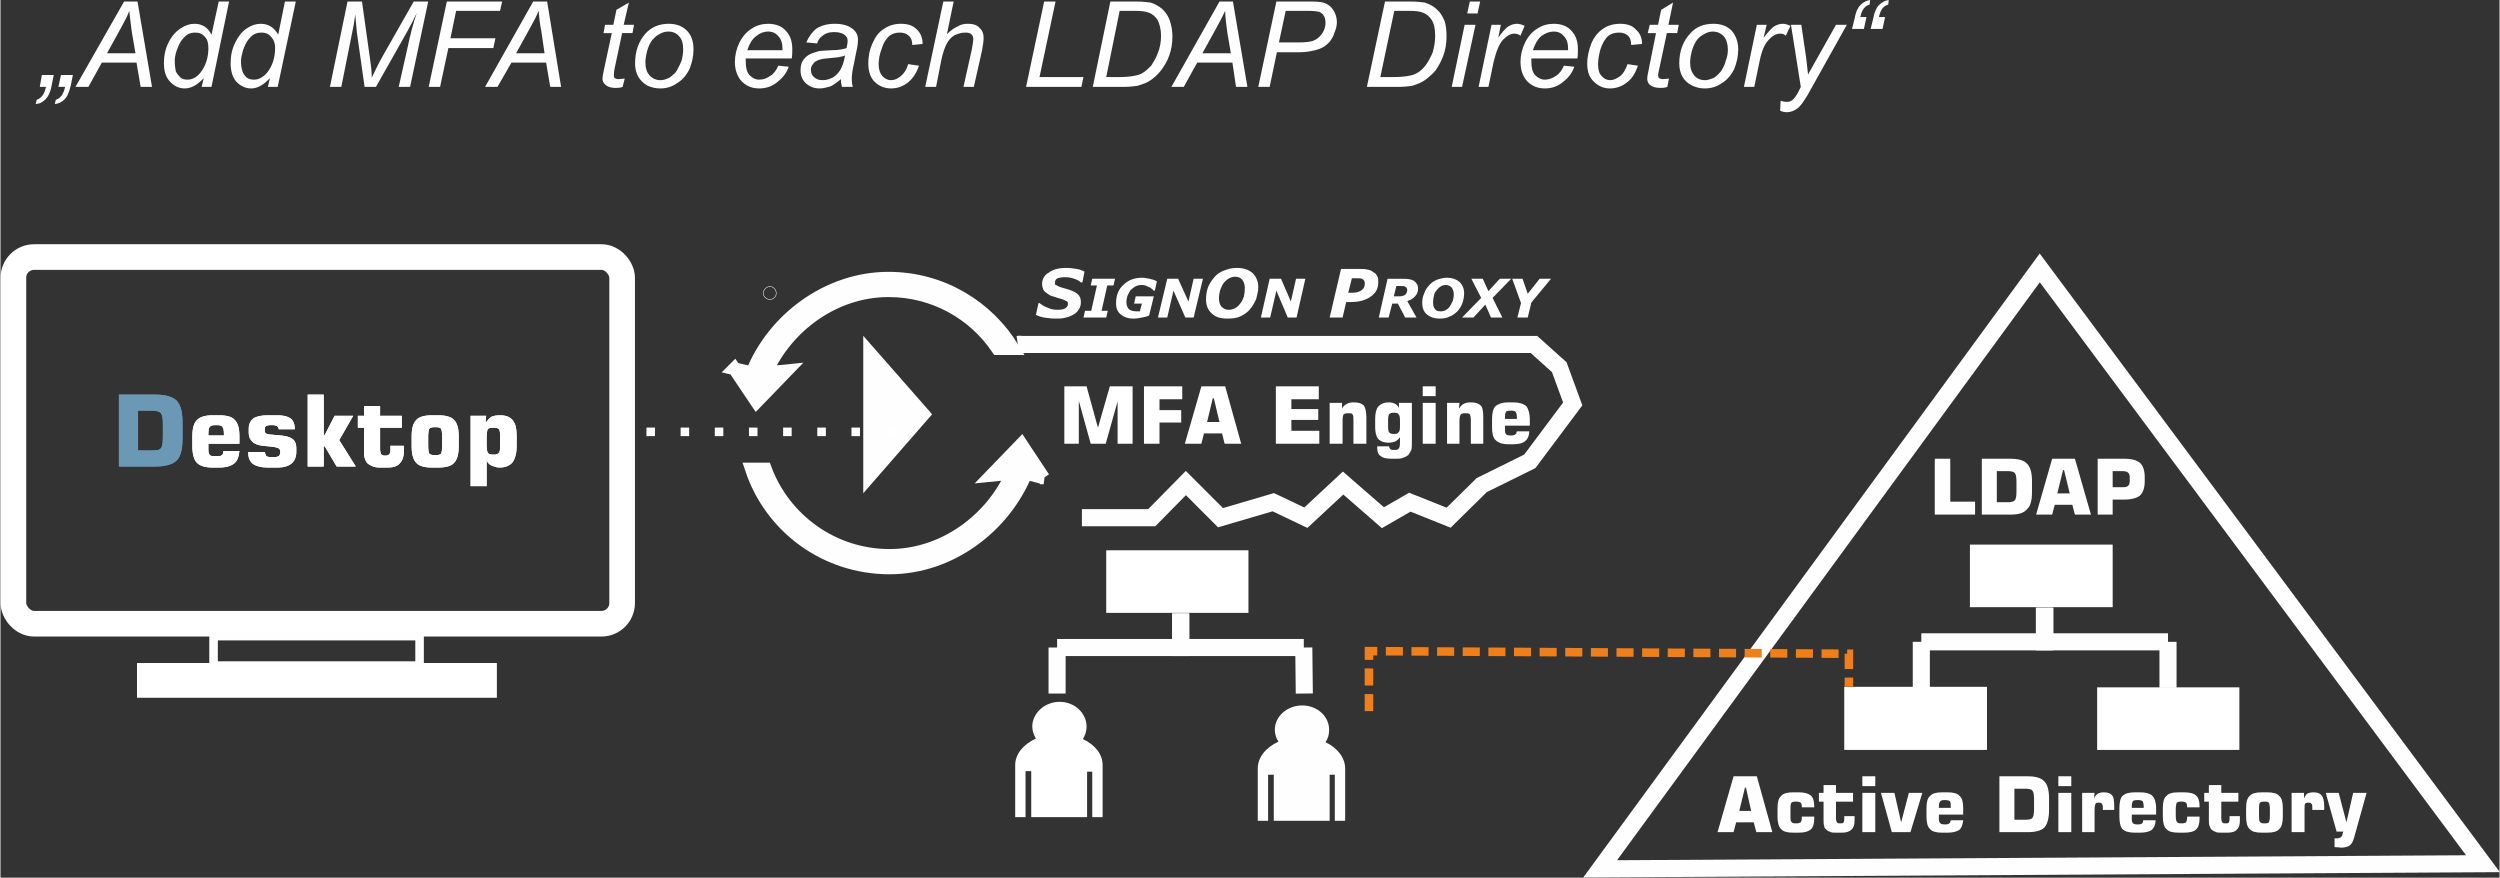 <?xml version="1.0" encoding="UTF-8"?>
<!DOCTYPE svg PUBLIC "-//W3C//DTD SVG 1.1//EN" "http://www.w3.org/Graphics/SVG/1.1/DTD/svg11.dtd">
<!-- Creator: CorelDRAW SE -->
<svg xmlns="http://www.w3.org/2000/svg" xml:space="preserve" width="103.217mm" height="36.236mm" version="1.1" style="shape-rendering:geometricPrecision; text-rendering:geometricPrecision; image-rendering:optimizeQuality; fill-rule:evenodd; clip-rule:evenodd"
viewBox="0 0 4832 1697"
 xmlns:xlink="http://www.w3.org/1999/xlink">
 <rect x="0" y="0" width="4832" height="1697" fill="#333333" stroke="none"/>
 <defs>
  <style type="text/css">
   <![CDATA[
    .str7 {stroke:white;stroke-width:66.066}
    .str6 {stroke:white;stroke-width:49.548}
    .str2 {stroke:#FEFEFE;stroke-width:33.035}
    .str1 {stroke:#FEFEFE;stroke-width:24.776}
    .str8 {stroke:#FEFEFE;stroke-width:16.518}
    .str3 {stroke:#FEFEFE;stroke-width:3.568}
    .str5 {stroke:#EF7F1A;stroke-width:16.518;stroke-dasharray:33.035 16.518}
    .str9 {stroke:white;stroke-width:16.518;stroke-dasharray:16.518 49.553}
    .str4 {stroke:#FEFEFE;stroke-width:0.979}
    .str0 {stroke:#FEFEFE;stroke-width:33.035}
    .fil2 {fill:none}
    .fil3 {fill:#FEFEFE}
    .fil1 {fill:white}
    .fil5 {fill:#FEFEFE;fill-rule:nonzero}
    .fil0 {fill:#FEFEFE;fill-rule:nonzero}
    .fil6 {fill:#6A98B5;fill-rule:nonzero}
    .fil4 {fill:white;fill-rule:nonzero}
   ]]>
  </style>
    <clipPath id="id0">
     <rect x="1454" y="533" width="131" height="131"/>
    </clipPath>
 </defs>
 <g id="Ebene_x0020_1">
  <path class="fil0" d="M76 168l4 -23 23 0 -4 20c-2,12 -6,21 -12,27 -5,5 -11,9 -19,9l2 -8c9,-3 15,-11 18,-25l-12 0zm36 0l5 -23 23 0 -4 20c-3,12 -6,21 -12,27 -5,5 -12,9 -19,9l2 -8c9,-3 15,-11 18,-25l-13 0z"/>
  <path id="1" class="fil0" d="M145 168l94 -165 26 0 28 165 -22 0 -8 -47 -67 0 -26 47 -25 0zm61 -65l55 0 -7 -41c-2,-16 -4,-30 -5,-41 -3,9 -9,20 -16,33l-27 49z"/>
  <path id="2" class="fil0" d="M393 151c-12,13 -24,20 -37,20 -11,0 -21,-5 -28,-13 -8,-8 -12,-20 -12,-36 0,-15 3,-28 9,-40 6,-12 14,-21 23,-27 9,-6 18,-9 27,-9 15,0 26,7 33,21l14 -64 20 0 -34 165 -19 0 4 -17zm-56 -33c0,8 1,15 2,20 2,4 5,8 9,12 4,3 8,4 14,4 9,0 18,-5 25,-14 10,-13 15,-29 15,-47 0,-10 -2,-17 -7,-22 -5,-6 -11,-8 -19,-8 -5,0 -9,1 -13,3 -4,2 -8,6 -12,11 -4,5 -7,12 -10,20 -3,8 -4,15 -4,21z"/>
  <path id="3" class="fil0" d="M521 151c-12,13 -24,20 -36,20 -12,0 -21,-5 -29,-13 -7,-8 -11,-20 -11,-36 0,-15 3,-28 9,-40 6,-12 13,-21 22,-27 9,-6 18,-9 27,-9 15,0 26,7 34,21l13 -64 21 0 -35 165 -19 0 4 -17zm-56 -33c0,8 1,15 3,20 1,4 4,8 8,12 4,3 9,4 14,4 10,0 18,-5 26,-14 10,-13 15,-29 15,-47 0,-10 -3,-17 -8,-22 -5,-6 -11,-8 -18,-8 -5,0 -10,1 -14,3 -4,2 -8,6 -12,11 -4,5 -7,12 -10,20 -2,8 -4,15 -4,21z"/>
  <path id="4" class="fil0" d="M637 168l34 -165 28 0 15 107c2,14 4,28 4,40 5,-10 12,-26 23,-45l58 -102 28 0 -35 165 -22 0 18 -80c4,-19 9,-40 17,-63 -5,11 -11,22 -18,35l-61 108 -22 0 -15 -106c-1,-10 -2,-21 -3,-34 -2,15 -4,27 -6,35l-21 105 -22 0z"/>
  <polygon id="5" class="fil0" points="828,168 863,3 970,3 966,21 881,21 870,74 957,74 953,93 866,93 850,168 "/>
  <path id="6" class="fil0" d="M937 168l93 -165 27 0 27 165 -21 0 -8 -47 -67 0 -27 47 -24 0zm60 -65l55 0 -6 -41c-3,-16 -5,-30 -5,-41 -4,9 -10,20 -17,33l-27 49z"/>
  <path id="7" class="fil0" d="M1207 152l-4 16c-5,2 -9,2 -14,2 -8,0 -15,-2 -19,-6 -4,-3 -6,-7 -6,-12 0,-3 1,-9 3,-18l15 -70 -16 0 3 -16 16 0 6 -29 24 -14 -10 43 20 0 -3 16 -20 0 -14 66c-2,9 -2,14 -2,15 0,3 0,5 2,6 1,1 3,2 7,2 4,0 8,-1 12,-1z"/>
  <path id="8" class="fil0" d="M1227 123c0,-24 7,-43 20,-58 12,-13 27,-19 45,-19 14,0 26,4 35,13 9,9 13,21 13,37 0,13 -3,26 -8,38 -6,12 -14,21 -24,27 -10,7 -21,10 -32,10 -10,0 -18,-2 -26,-6 -7,-4 -13,-10 -17,-17 -4,-7 -6,-16 -6,-25zm20 -2c0,11 3,19 8,25 6,6 13,9 21,9 4,0 9,-1 13,-3 4,-1 8,-4 12,-8 4,-3 7,-7 9,-12 3,-5 5,-10 7,-15 2,-7 3,-15 3,-21 0,-11 -2,-20 -8,-26 -5,-6 -12,-9 -21,-9 -6,0 -12,2 -17,5 -6,3 -10,7 -15,13 -4,6 -7,13 -9,21 -2,8 -3,15 -3,21z"/>
  <path id="9" class="fil0" d="M1504 127l20 2c-3,10 -10,20 -20,28 -10,9 -22,14 -37,14 -9,0 -17,-2 -24,-6 -8,-5 -13,-10 -17,-18 -4,-8 -6,-17 -6,-27 0,-13 3,-26 9,-38 6,-12 14,-21 24,-27 9,-6 20,-9 31,-9 14,0 26,4 34,13 9,9 13,21 13,36 0,6 0,12 -1,18l-89 0c0,3 0,5 0,6 0,12 2,20 7,26 6,6 12,9 19,9 7,0 14,-2 21,-7 7,-4 12,-11 16,-20zm-60 -30l68 0c0,-2 0,-3 0,-4 0,-10 -3,-18 -8,-23 -5,-6 -11,-9 -20,-9 -8,0 -16,3 -23,9 -8,6 -13,15 -17,27z"/>
  <path id="10" class="fil0" d="M1625 153c-7,6 -14,11 -20,14 -7,2 -14,4 -21,4 -12,0 -20,-4 -27,-10 -7,-7 -10,-15 -10,-25 0,-7 1,-13 4,-18 3,-5 7,-9 12,-12 5,-3 12,-5 19,-7 4,-1 13,-1 26,-2 13,0 22,-2 28,-4 1,-6 2,-10 2,-14 0,-5 -2,-8 -5,-11 -5,-4 -12,-6 -21,-6 -9,0 -16,2 -21,6 -6,4 -10,9 -12,16l-21 -2c5,-11 11,-20 20,-27 10,-6 21,-9 35,-9 15,0 26,3 35,10 7,6 10,12 10,21 0,6 -1,14 -3,22l-6 30c-2,9 -3,17 -3,23 0,4 0,9 2,16l-21 0c-1,-4 -2,-9 -2,-15zm8 -46c-3,2 -6,2 -10,3 -3,1 -8,1 -16,2 -12,1 -20,2 -25,4 -5,2 -9,4 -11,8 -3,3 -4,7 -4,11 0,6 2,11 6,14 4,4 9,6 17,6 7,0 13,-2 19,-5 7,-4 11,-9 15,-15 4,-7 7,-16 9,-28z"/>
  <path id="11" class="fil0" d="M1755 124l21 3c-5,15 -13,26 -22,33 -9,7 -20,11 -32,11 -13,0 -24,-5 -32,-13 -8,-8 -12,-20 -12,-35 0,-13 2,-26 8,-39 5,-12 12,-22 22,-28 10,-7 21,-10 33,-10 13,0 23,3 31,11 7,7 11,16 11,28l-20 2c0,-8 -2,-14 -7,-18 -4,-4 -10,-6 -17,-6 -8,0 -15,2 -21,7 -6,6 -11,13 -14,24 -4,10 -6,21 -6,30 0,11 3,18 7,23 5,5 10,8 17,8 7,0 13,-3 19,-8 6,-5 11,-12 14,-23z"/>
  <path id="12" class="fil0" d="M1788 168l35 -165 20 0 -13 63c7,-7 14,-12 21,-15 6,-4 13,-5 20,-5 9,0 17,2 22,8 6,5 8,12 8,20 0,4 -1,12 -3,23l-16 71 -20 0 16 -72c2,-11 3,-17 3,-20 0,-4 -1,-7 -4,-10 -2,-2 -6,-3 -11,-3 -8,0 -14,2 -21,5 -7,4 -12,10 -15,16 -4,7 -8,18 -11,33l-10 51 -21 0z"/>
  <polygon id="13" class="fil0" points="1983,168 2018,3 2040,3 2009,149 2094,149 2090,168 "/>
  <path id="14" class="fil0" d="M2112 168l34 -165 50 0c12,0 21,1 28,2 9,3 16,7 23,13 6,6 11,13 14,22 3,9 5,19 5,30 0,14 -2,26 -6,37 -4,11 -9,20 -16,29 -6,8 -13,14 -20,19 -7,5 -16,8 -26,11 -7,1 -16,2 -27,2l-59 0zm26 -19l26 0c12,0 22,-1 31,-3 6,-1 11,-3 15,-6 5,-3 10,-8 15,-13 5,-8 10,-16 13,-25 4,-10 6,-21 6,-33 0,-13 -3,-23 -7,-31 -5,-7 -11,-12 -18,-14 -6,-2 -14,-3 -25,-3l-30 0 -26 128z"/>
  <path id="15" class="fil0" d="M2264 168l93 -165 26 0 28 165 -22 0 -7 -47 -68 0 -26 47 -24 0zm60 -65l55 0 -7 -41c-2,-16 -4,-30 -4,-41 -4,9 -10,20 -17,33l-27 49z"/>
  <path id="16" class="fil0" d="M2432 168l35 -165 69 0c12,0 21,1 27,4 6,3 11,7 15,14 4,7 6,14 6,22 0,7 -2,14 -5,21 -2,7 -6,13 -10,18 -4,4 -9,8 -13,10 -4,2 -9,4 -14,5 -11,3 -21,4 -32,4l-42 0 -14 67 -22 0zm40 -86l37 0c14,0 25,-1 31,-4 7,-3 12,-8 16,-14 4,-6 6,-13 6,-20 0,-5 -1,-10 -3,-13 -2,-4 -5,-6 -9,-8 -4,-1 -11,-2 -22,-2l-43 0 -13 61z"/>
  <path id="17" class="fil0" d="M2642 168l35 -165 50 0c12,0 21,1 27,2 9,3 17,7 23,13 7,6 11,13 15,22 3,9 4,19 4,30 0,14 -2,26 -6,37 -4,11 -9,20 -15,29 -7,8 -14,14 -21,19 -7,5 -15,8 -25,11 -7,1 -16,2 -27,2l-60 0zm26 -19l26 0c12,0 23,-1 32,-3 6,-1 10,-3 15,-6 5,-3 10,-8 14,-13 6,-8 10,-16 14,-25 3,-10 5,-21 5,-33 0,-13 -2,-23 -7,-31 -5,-7 -11,-12 -18,-14 -5,-2 -14,-3 -25,-3l-29 0 -27 128z"/>
  <path id="18" class="fil0" d="M2836 26l5 -23 20 0 -5 23 -20 0zm-30 142l25 -120 21 0 -26 120 -20 0z"/>
  <path id="19" class="fil0" d="M2858 168l25 -120 18 0 -5 25c6,-9 12,-16 18,-21 6,-4 12,-6 18,-6 4,0 9,1 15,4l-8 19c-4,-3 -8,-4 -12,-4 -7,0 -14,4 -22,12 -7,8 -13,22 -18,43l-10 48 -19 0z"/>
  <path id="20" class="fil0" d="M3023 127l20 2c-3,10 -10,20 -20,28 -10,9 -22,14 -37,14 -9,0 -17,-2 -24,-6 -8,-5 -13,-10 -17,-18 -4,-8 -6,-17 -6,-27 0,-13 3,-26 9,-38 6,-12 14,-21 24,-27 9,-6 20,-9 31,-9 14,0 26,4 34,13 9,9 13,21 13,36 0,6 0,12 -1,18l-89 0c0,3 0,5 0,6 0,12 2,20 7,26 6,6 12,9 19,9 7,0 14,-2 21,-7 7,-4 12,-11 16,-20zm-60 -30l68 0c0,-2 0,-3 0,-4 0,-10 -3,-18 -8,-23 -5,-6 -11,-9 -20,-9 -8,0 -16,3 -24,9 -7,6 -12,15 -16,27z"/>
  <path id="21" class="fil0" d="M3146 124l20 3c-5,15 -12,26 -22,33 -9,7 -20,11 -32,11 -13,0 -23,-5 -31,-13 -9,-8 -13,-20 -13,-35 0,-13 3,-26 8,-39 5,-12 13,-22 22,-28 10,-7 21,-10 34,-10 12,0 23,3 30,11 8,7 12,16 12,28l-21 2c0,-8 -2,-14 -6,-18 -5,-4 -10,-6 -17,-6 -9,0 -16,2 -22,7 -6,6 -10,13 -14,24 -3,10 -5,21 -5,30 0,11 2,18 7,23 4,5 10,8 16,8 7,0 13,-3 20,-8 6,-5 10,-12 14,-23z"/>
  <path id="22" class="fil0" d="M3226 152l-3 16c-5,2 -10,2 -14,2 -8,0 -15,-2 -20,-6 -3,-3 -5,-7 -5,-12 0,-3 1,-9 3,-18l14 -70 -16 0 4 -16 16 0 6 -29 23 -14 -9 43 20 0 -3 16 -20 0 -14 66c-2,9 -3,14 -3,15 0,3 1,5 2,6 2,1 4,2 7,2 5,0 9,-1 12,-1z"/>
  <path id="23" class="fil0" d="M3246 123c0,-24 7,-43 21,-58 11,-13 26,-19 45,-19 14,0 26,4 35,13 8,9 13,21 13,37 0,13 -3,26 -8,38 -6,12 -14,21 -24,27 -10,7 -21,10 -33,10 -9,0 -17,-2 -25,-6 -8,-4 -14,-10 -18,-17 -4,-7 -6,-16 -6,-25zm21 -2c0,11 3,19 8,25 5,6 12,9 21,9 4,0 8,-1 13,-3 4,-1 8,-4 12,-8 3,-3 7,-7 9,-12 3,-5 5,-10 6,-15 3,-7 4,-15 4,-21 0,-11 -3,-20 -8,-26 -6,-6 -13,-9 -21,-9 -6,0 -12,2 -17,5 -6,3 -11,7 -15,13 -4,6 -7,13 -9,21 -2,8 -3,15 -3,21z"/>
  <path id="24" class="fil0" d="M3371 168l25 -120 19 0 -6 25c7,-9 13,-16 19,-21 6,-4 12,-6 18,-6 4,0 9,1 15,4l-9 19c-3,-3 -7,-4 -11,-4 -7,0 -15,4 -22,12 -8,8 -14,22 -18,43l-10 48 -20 0z"/>
  <path id="25" class="fil0" d="M3441 214l1 -19c4,1 8,2 12,2 4,0 7,-1 10,-3 3,-2 7,-7 11,-14l6 -12 -19 -120 20 0 9 61c1,11 3,23 4,35l54 -96 21 0 -76 136c-8,13 -14,22 -20,26 -6,4 -12,7 -20,7 -4,0 -9,-1 -13,-3z"/>
  <path id="26" class="fil0" d="M3644 33l-5 23 -23 0 5 -20c2,-12 6,-21 11,-26 6,-6 12,-9 19,-10l-1 9c-9,2 -15,10 -18,24l12 0zm-36 0l-5 23 -23 0 5 -20c2,-12 6,-21 11,-26 6,-6 12,-9 19,-10l-1 9c-9,2 -15,10 -18,24l12 0z"/>
  <path class="fil1" d="M2093 1429c23,11 38,29 38,50l0 0 0 101 -20 0 0 -82 0 0 0 -6 -10 0 0 88 -108 0 0 -89 -11 0 0 7 0 0 0 82 -20 0 0 -101c0,-21 16,-40 40,-51 -4,-7 -7,-15 -7,-23 0,-26 24,-48 53,-48 29,0 52,22 52,48 0,9 -3,17 -7,24z"/>
  <rect class="fil1" x="2138" y="1064" width="275" height="121"/>
  <g id="_685768808">
   <polyline class="fil2 str0" points="2043,1252 2282,1252 2282,1186 "/>
   <line class="fil2 str0" x1="2043" y1="1252" x2="2043" y2= "1341" />
  </g>
  <g id="_690451504">
   <polyline class="fil2 str0" points="2520,1252 2282,1252 2282,1186 "/>
   <line class="fil2 str0" x1="2520" y1="1252" x2="2521" y2= "1341" />
  </g>
  <path class="fil3" d="M2562 1435c23,11 38,30 38,51l0 0 0 101 -20 0 0 -83 0 0 0 -6 -10 0 0 89 -108 0 0 -89 -11 0 0 6 0 0 0 83 -20 0 0 -101c0,-22 16,-41 40,-52 -4,-6 -7,-14 -7,-23 0,-26 24,-47 53,-47 29,0 52,21 52,47 0,9 -2,17 -7,24z"/>
  <g id="_690450112">
   <g>
    <path class="fil3 str1" d="M2017 924l-34 -9c-42,103 -146,183 -264,183 -125,0 -230,-80 -267,-191l27 0c36,97 130,167 240,167 105,0 197,-69 237,-159l-40 4 58 -60 43 65z"/>
    <path class="fil3 str1" d="M1471 888l0 0zm-52 -175l34 8c41,-103 146,-183 264,-183 103,0 192,55 241,136l-30 0c-46,-68 -123,-112 -211,-112 -105,0 -197,69 -237,159l40 -4 -58 60 -43 -64z"/>
   </g>
   <path class="fil2 str2" d="M2091 1001l135 0 66 -67 67 67 102 -30 63 30 72 -67 77 67 52 -30 75 30 64 -63 93 -46 83 -111 -26 -71 -49 -44 -989 0c-7,0 -2,-1 -9,0"/>
   <polygon class="fil3 str3" points="1799,801 1670,949 1670,654 "/>
   <g style="clip-path:url(#id0)">
    <path class="fil2 str4" d="M1488 579c6,0 12,-5 12,-12 0,-7 -6,-13 -12,-13 -7,0 -13,6 -13,13 0,7 6,12 13,12l0 0z"/>
   </g>
   <rect class="fil2" x="1470" y="549" width="98.38" height="98.38"/>
   <path class="fil4" d="M2145 747l44 0 0 111 -29 0 0 -82 -23 82 -29 0 -23 -83 0 83 -28 0 0 -111 43 0 22 80 23 -80zm66 111l0 -111 74 0 0 25 -44 0 0 21 42 0 0 24 -42 0 0 41 -30 0zm122 -42l24 0 -11 -46 -2 0 -11 46zm-43 42l32 -111 46 0 31 111 -32 0 -5 -20 -35 0 -5 20 -32 0zm176 0l0 -111 83 0 0 25 -53 0 0 19 52 0 0 21 -52 0 0 21 54 0 0 25 -84 0zm104 0l0 -79 24 0 0 11c2,-4 5,-7 9,-9 3,-2 8,-3 13,-3 10,0 16,2 20,6 3,4 5,12 5,23l0 51 -25 0 0 -46c0,-5 0,-9 -2,-11 -1,-2 -4,-2 -9,-2 -4,0 -6,1 -8,2 -1,2 -2,6 -2,13l0 44 -25 0zm113 -45l0 12c0,6 1,10 2,11 2,2 4,3 8,3l3 0c4,0 6,-1 7,-3 2,-1 3,-5 3,-11l0 -12c0,-7 -1,-11 -3,-12 -1,-2 -3,-3 -7,-3l-3 0c-4,0 -6,1 -8,3 -1,1 -2,5 -2,12zm46 -34l0 73c0,9 0,14 -1,18 -2,4 -4,7 -6,10 -3,2 -6,4 -10,5 -4,2 -8,2 -13,2l-8 0c-10,0 -17,-1 -22,-5 -5,-3 -7,-8 -7,-15l0 -4 23 0c0,2 1,4 2,5 1,1 3,2 6,2l4 0c3,0 5,-1 7,-3 1,-2 2,-5 2,-11l0 -11c-2,4 -5,6 -8,8 -4,2 -9,3 -15,3 -8,0 -15,-3 -19,-7 -4,-5 -6,-13 -6,-23l0 -16c0,-11 2,-19 6,-24 5,-5 11,-8 20,-8 5,0 9,1 13,3 3,2 6,5 7,8l0 -10 25 0zm21 -13l0 -19 25 0 0 19 -25 0zm0 92l0 -79 25 0 0 79 -25 0zm47 0l0 -79 24 0 -1 11c3,-4 5,-7 9,-9 3,-2 8,-3 14,-3 9,0 15,2 19,6 4,4 5,12 5,23l0 51 -24 0 0 -46c0,-5 -1,-9 -2,-11 -2,-2 -5,-2 -10,-2 -3,0 -6,1 -7,2 -2,2 -3,6 -3,13l0 44 -24 0zm159 -24c0,8 -3,15 -8,19 -5,4 -12,6 -23,6l-10 0c-11,0 -19,-3 -24,-8 -5,-4 -7,-13 -7,-25l0 -16c0,-11 2,-20 7,-25 5,-4 13,-7 24,-7l10 0c12,0 20,3 25,7 4,5 7,14 7,25l0 13 -48 0 0 9c0,4 1,6 2,8 2,1 4,2 8,2l3 0c3,0 6,-1 7,-2 2,-1 2,-3 3,-6l24 0zm-47 -24l23 0 0 -3c0,-5 -1,-9 -2,-10 -1,-2 -4,-3 -8,-3l-3 0c-4,0 -7,1 -8,2 -1,2 -2,5 -2,10l0 4z"/>
  </g>
  <path class="fil5" d="M2040 616c-8,0 -15,-1 -22,-2 -6,-1 -11,-3 -16,-5l5 -23 2 0c5,4 10,7 16,9 6,3 12,4 19,4 7,0 12,-1 15,-3 3,-2 5,-5 5,-8 0,-2 0,-3 -1,-4 0,-1 -1,-2 -3,-2 -1,-1 -3,-2 -6,-3 -3,-1 -6,-2 -10,-3 -5,-2 -9,-3 -13,-4 -3,-2 -7,-4 -9,-6 -3,-2 -5,-4 -6,-7 -1,-3 -2,-6 -2,-10 0,-9 4,-17 13,-22 8,-6 19,-9 34,-9 7,0 13,1 20,2 6,1 11,3 15,5l-4 21 -3 0c-3,-3 -7,-5 -13,-7 -5,-2 -11,-3 -18,-3 -6,0 -11,1 -14,2 -4,2 -5,5 -5,8 0,1 0,3 0,4 1,1 2,1 4,2 1,1 3,2 6,3 3,1 6,2 10,3 11,3 18,6 23,10 5,4 7,9 7,16 0,5 -1,10 -4,14 -2,4 -6,8 -10,10 -5,3 -10,5 -15,6 -6,2 -13,2 -20,2zm392 -61c0,8 -2,15 -4,23 -3,7 -7,14 -12,20 -5,6 -11,10 -19,14 -7,3 -15,4 -25,4 -13,0 -23,-3 -30,-10 -7,-6 -11,-15 -11,-27 0,-8 1,-16 4,-24 3,-7 7,-13 12,-19 5,-6 11,-10 19,-13 7,-3 16,-5 24,-5 13,0 23,3 31,10 7,7 11,16 11,27zm-35 32c3,-3 5,-8 7,-13 1,-5 2,-10 2,-17 0,-7 -2,-12 -5,-16 -3,-4 -8,-6 -14,-6 -4,0 -7,1 -11,3 -4,2 -7,5 -10,8 -3,4 -5,8 -7,13 -2,6 -3,12 -3,18 0,7 2,13 5,16 4,4 8,6 14,6 4,0 8,-1 12,-3 4,-2 7,-5 10,-9zm267 -41c0,11 -4,20 -14,27 -9,7 -22,11 -39,11l-9 0 -7 30 -25 0 22 -94 34 0c6,0 12,0 16,1 5,1 9,2 12,5 4,2 6,4 8,8 2,3 2,7 2,12zm-26 2c0,-3 -1,-6 -4,-8 -2,-2 -6,-2 -12,-2l-9 0 -7 28 9 0c7,0 13,-2 17,-5 4,-3 6,-7 6,-13zm-500 66l-44 0 3 -13 12 0 11 -49 -12 0 3 -13 44 0 -3 13 -12 0 -11 49 12 0 -3 13zm53 2c-11,0 -19,-3 -25,-8 -6,-5 -9,-12 -9,-21 0,-15 4,-27 14,-36 9,-9 21,-14 36,-14 5,0 10,1 15,2 4,1 9,2 14,5l-4 18 -2 0c-4,-4 -8,-7 -12,-8 -3,-2 -7,-3 -12,-3 -4,0 -8,1 -12,3 -3,2 -6,4 -9,7 -2,3 -4,7 -6,11 -1,4 -2,8 -2,12 0,6 2,11 5,14 4,3 9,4 16,4 1,0 2,0 3,0 1,0 2,0 2,0l4 -15 -15 0 3 -14 35 0 -9 37c-4,2 -9,3 -14,4 -5,1 -11,2 -16,2zm116 -2l-16 0 -23 -52 -12 52 -18 0 18 -75 21 0 20 44 10 -44 18 0 -18 75zm199 0l-17 0 -22 -52 -12 52 -18 0 17 -75 22 0 19 44 10 -44 18 0 -17 75zm235 -56c0,6 -2,11 -6,15 -3,4 -8,7 -15,9l18 32 -22 0 -14 -27 -11 0 -7 27 -19 0 17 -75 30 0c9,0 16,1 21,4 5,4 8,8 8,15zm-21 3c0,-3 -1,-5 -3,-6 -2,-2 -5,-2 -9,-2l-9 0 -5 20 10 0c5,0 9,-1 12,-3 2,-2 4,-5 4,-9zm110 6c0,6 -1,12 -3,18 -2,6 -5,11 -9,16 -5,5 -10,9 -16,11 -5,3 -12,4 -20,4 -10,0 -18,-3 -24,-8 -6,-5 -9,-13 -9,-22 0,-7 1,-13 4,-19 2,-6 5,-11 9,-15 4,-5 9,-8 15,-11 6,-2 13,-4 20,-4 10,0 18,3 24,8 6,6 9,13 9,22zm-28 26c2,-3 4,-7 6,-11 1,-4 2,-8 2,-13 0,-6 -2,-10 -4,-13 -3,-3 -7,-5 -11,-5 -4,0 -7,1 -9,2 -3,2 -6,4 -8,7 -3,3 -5,6 -6,10 -1,5 -2,9 -2,15 0,5 1,10 4,13 2,3 6,4 11,4 3,0 6,-1 9,-2 3,-2 6,-4 8,-7zm61 -17l-19 -37 22 0 11 24 22 -24 22 0 -36 37 19 38 -22 0 -11 -25 -23 25 -22 0 37 -38zm135 -37l-38 46 -7 29 -20 0 7 -28 -17 -47 20 0 10 29 23 -29 22 0z"/>
  <g id="_690447880">
   <g>
    <polygon class="fil1" points="3808,1053 4084,1053 4084,1174 3808,1174 "/>
    <polygon class="fil1" points="3565,1328 3841,1328 3841,1450 3565,1450 "/>
    <polygon class="fil1" points="4054,1329 4329,1329 4329,1450 4054,1450 "/>
    <g>
     <polyline class="fil2 str0" points="3714,1241 3953,1241 3953,1175 "/>
     <line class="fil2 str0" x1="3714" y1="1241" x2="3714" y2= "1330" />
    </g>
    <g>
     <polyline class="fil2 str0" points="4191,1241 3952,1241 3952,1175 "/>
     <line class="fil2 str0" x1="4191" y1="1241" x2="4191" y2= "1330" />
    </g>
   </g>
   <path class="fil5" d="M3740 995l0 -108 30 0 0 83 48 0 0 25 -78 0zm91 0l0 -108 55 0c16,0 26,3 32,9 7,7 10,18 10,34l0 22c0,16 -3,27 -10,33 -6,7 -16,10 -32,10l-55 0zm29 -24l22 0c6,0 11,-1 13,-4 2,-2 3,-8 3,-17l0 -18c0,-9 -1,-15 -3,-17 -2,-3 -7,-4 -13,-4l-22 0 0 60zm117 -17l24 0 -11 -45 -2 0 -11 45zm-41 41l31 -108 44 0 31 108 -31 0 -5 -19 -34 0 -5 19 -31 0zm119 0l0 -108 51 0c15,0 25,3 31,8 6,6 9,15 9,28l0 7c0,13 -3,22 -9,28 -6,5 -17,8 -31,8l-22 0 0 29 -29 0zm29 -53l21 0c4,0 8,-1 9,-3 2,-1 3,-5 3,-10l0 -6c0,-4 -1,-7 -3,-9 -2,-2 -6,-3 -10,-3l-20 0 0 31z"/>
   <polygon class="fil2 str2" points="3943,518 4800,1670 3093,1680 "/>
   <path class="fil5" d="M3362 1568l23 0 -10 -45 -2 0 -11 45zm-42 41l31 -108 45 0 30 108 -31 0 -5 -19 -34 0 -5 19 -31 0zm187 -30c0,0 0,1 0,2 0,1 0,1 0,2 0,9 -2,17 -7,21 -5,4 -12,6 -23,6l-11 0c-11,0 -19,-2 -23,-7 -5,-4 -7,-13 -7,-24l0 -16c0,-12 2,-20 7,-24 4,-5 12,-7 23,-7l11 0c11,0 18,2 23,6 5,4 7,11 7,21l0 2 -24 0 0 -1c0,-4 -1,-6 -2,-8 -2,-1 -4,-2 -8,-2l-3 0c-4,0 -6,1 -7,2 -2,2 -2,6 -2,13l0 12c0,7 0,11 2,12 1,2 3,3 7,3l3 0c4,0 6,-1 8,-2 1,-2 2,-5 2,-9l0 -2 24 0zm41 31c-4,0 -8,0 -11,-2 -4,-1 -6,-3 -8,-5 -2,-2 -3,-5 -3,-7 -1,-2 -1,-6 -1,-11l0 -4 0 -31 -9 0 0 -17 9 0 0 -15 24 0 0 15 33 0 0 17 -33 0 0 32c0,4 1,7 2,8 1,2 3,2 6,2 3,0 5,0 6,-1 1,-1 2,-4 2,-7l0 -6 20 0 0 8c0,9 -2,15 -6,18 -4,4 -10,6 -18,6l-13 0zm52 -90l0 -19 25 0 0 19 -25 0zm0 89l0 -76 25 0 0 76 -25 0zm36 -76l26 0 13 57 15 -57 26 0 -23 76 -36 0 -21 -76zm159 53c-1,8 -3,15 -8,19 -5,3 -12,5 -22,5l-11 0c-11,0 -19,-2 -23,-7 -5,-4 -7,-13 -7,-24l0 -16c0,-12 2,-20 7,-24 4,-5 12,-7 23,-7l11 0c11,0 19,2 23,7 5,4 7,12 7,24l0 12 -47 0 0 10c0,3 1,5 3,7 1,1 4,2 7,2l3 0c4,0 6,-1 7,-2 2,-1 2,-3 3,-6l24 0zm-47 -24l23 0 0 -2c0,-5 0,-9 -2,-11 -1,-1 -4,-2 -8,-2l-3 0c-4,0 -6,1 -7,2 -2,2 -3,5 -3,10l0 3zm117 47l0 -108 55 0c15,0 26,3 32,10 6,6 9,17 9,33l0 22c0,16 -3,27 -9,34 -6,6 -17,9 -32,9l-55 0zm29 -24l22 0c6,0 11,-1 13,-4 2,-2 3,-8 3,-17l0 -18c0,-9 -1,-15 -3,-17 -2,-3 -7,-4 -13,-4l-22 0 0 60zm85 -65l0 -19 25 0 0 19 -25 0zm0 89l0 -76 25 0 0 76 -25 0zm46 0l0 -76 24 0 -1 11c2,-5 5,-8 8,-10 3,-1 6,-2 11,-2 8,0 13,2 16,6 3,3 4,11 4,21l0 7 -22 0 0 -5c0,-3 -1,-6 -2,-7 -1,-2 -3,-2 -6,-2 -3,0 -5,0 -6,2 -1,2 -2,6 -2,12l0 43 -24 0zm142 -23c0,8 -3,15 -8,19 -4,3 -12,5 -22,5l-10 0c-11,0 -19,-2 -24,-7 -4,-4 -6,-13 -6,-24l0 -16c0,-12 2,-20 6,-24 5,-5 13,-7 24,-7l10 0c11,0 19,2 24,7 4,4 7,12 7,24l0 12 -47 0 0 10c0,3 1,5 2,7 2,1 4,2 8,2l3 0c3,0 6,-1 7,-2 1,-1 2,-3 2,-6l24 0zm-46 -24l23 0 0 -2c0,-5 -1,-9 -2,-11 -2,-1 -4,-2 -8,-2l-3 0c-4,0 -7,1 -8,2 -1,2 -2,5 -2,10l0 3zm131 17c0,0 0,1 0,2 0,1 0,1 0,2 0,9 -2,17 -7,21 -4,4 -12,6 -23,6l-10 0c-12,0 -20,-2 -24,-7 -5,-4 -7,-13 -7,-24l0 -16c0,-12 2,-20 7,-24 4,-5 12,-7 24,-7l10 0c11,0 19,2 23,6 5,4 7,11 7,21l0 2 -24 0 0 -1c0,-4 -1,-6 -2,-8 -2,-1 -4,-2 -7,-2l-4 0c-3,0 -6,1 -7,2 -1,2 -2,6 -2,13l0 12c0,7 1,11 2,12 1,2 4,3 7,3l4 0c3,0 5,-1 7,-2 1,-2 2,-5 2,-9l0 -2 24 0zm42 31c-5,0 -9,0 -12,-2 -3,-1 -6,-3 -8,-5 -1,-2 -2,-5 -3,-7 -1,-2 -1,-6 -1,-11l0 -4 0 -31 -9 0 0 -17 9 0 0 -15 24 0 0 15 33 0 0 17 -33 0 0 32c0,4 1,7 2,8 1,2 3,2 6,2 3,0 5,0 6,-1 1,-1 2,-4 2,-7l0 -6 20 0 0 8c0,9 -2,15 -6,18 -3,4 -9,6 -18,6l-12 0zm73 -45l0 12c0,7 0,11 2,12 1,2 3,3 7,3l3 0c4,0 6,-1 7,-2 1,-2 2,-6 2,-13l0 -12c0,-7 -1,-11 -2,-13 -1,-1 -3,-2 -7,-2l-3 0c-4,0 -6,1 -7,2 -2,2 -2,6 -2,13zm-25 -2c0,-12 2,-20 7,-24 4,-5 12,-7 23,-7l11 0c11,0 19,2 23,7 5,4 7,12 7,24l0 16c0,11 -2,20 -7,24 -4,5 -12,7 -23,7l-11 0c-11,0 -19,-2 -23,-7 -5,-4 -7,-13 -7,-24l0 -16zm88 46l0 -76 24 0 0 11c2,-5 4,-8 7,-10 3,-1 7,-2 11,-2 8,0 13,2 16,6 3,3 5,11 5,21l0 7 -23 0 0 -5c0,-3 0,-6 -2,-7 -1,-2 -3,-2 -5,-2 -3,0 -5,0 -7,2 -1,2 -1,6 -1,12l0 43 -25 0zm87 -1l-21 -75 25 0 15 57 13 -57 26 0 -24 86c-2,8 -5,13 -9,16 -3,2 -9,4 -16,4 -2,0 -6,-1 -11,-1 -1,0 -2,0 -2,0l0 -17 5 0c3,0 5,-1 7,-2 2,-2 3,-3 3,-5l2 -6 -13 0z"/>
  </g>
  <polyline class="fil2 str5" points="2646,1375 2646,1259 3574,1264 3574,1328 "/>
  <g id="_690447280">
   <rect class="fil2 str6" x="25" y="497" width="1177" height="709" rx="40" ry="40"/>
   <rect class="fil2 str7" x="297" y="1315" width="629.762" height="1.078" rx="13" ry="0"/>
   <rect class="fil2 str8" x="412" y="1230" width="398.355" height="56.91"/>
  </g>
  <path class="fil6" d="M229 902l0 -139 70 0c20,0 34,4 42,12 8,9 11,23 11,44l0 28c0,20 -3,35 -11,43 -8,8 -22,12 -42,12l-70 0zm37 -31l28 0c8,0 14,-1 16,-4 3,-3 4,-11 4,-23l0 -23c0,-12 -1,-19 -4,-22 -2,-3 -8,-5 -16,-5l-28 0 0 77z"/>
  <path id="1" class="fil4" d="M462 872c-1,11 -4,19 -10,24 -6,5 -16,8 -29,8l-13 0c-14,0 -24,-3 -30,-9 -6,-6 -9,-17 -9,-32l0 -20c0,-15 3,-25 9,-31 6,-6 16,-9 30,-9l13 0c15,0 25,3 30,9 6,6 9,16 9,31l0 15 -60 0 0 12c0,5 1,8 3,10 2,2 5,2 10,2l4 0c4,0 7,0 9,-2 2,-1 3,-4 3,-8l31 0zm-60 -30l30 0 0 -4c0,-6 -1,-10 -3,-13 -2,-2 -5,-3 -10,-3l-4 0c-5,0 -8,1 -10,3 -2,2 -3,7 -3,13l0 4z"/>
  <path id="2" class="fil4" d="M479 874l32 0c1,4 2,6 3,8 2,1 5,2 10,2l4 0c5,0 8,-1 10,-2 2,-2 3,-4 3,-8 0,-3 -1,-6 -3,-7 -1,-1 -5,-2 -10,-3l-20 -2c-9,-1 -16,-3 -21,-8 -5,-5 -7,-10 -7,-17l0 -8c0,-9 3,-15 9,-20 6,-4 16,-6 27,-6l20 0c11,0 19,2 25,6 5,4 8,11 8,19l0 2 -31 0c0,-2 -1,-4 -3,-6 -2,-1 -5,-2 -9,-2l-4 0c-4,0 -7,1 -9,2 -2,2 -2,4 -2,8 0,2 0,4 2,6 1,1 3,1 7,2l22 2c10,1 18,3 23,7 5,4 7,10 7,17l0 8c0,9 -3,17 -9,22 -6,5 -15,8 -26,8l-21 0c-13,0 -22,-3 -28,-7 -6,-5 -9,-12 -9,-22l0 -1z"/>
  <polygon id="3" class="fil4" points="594,902 594,763 625,763 625,841 627,841 646,804 682,804 655,851 687,902 650,902 627,863 625,863 625,902 "/>
  <path id="4" class="fil4" d="M733 904c-6,0 -11,-1 -15,-3 -4,-2 -8,-4 -10,-7 -2,-3 -3,-6 -4,-9 -1,-3 -1,-7 -1,-13l0 -6 0 -39 -12 0 0 -23 12 0 0 -19 31 0 0 19 42 0 0 23 -42 0 0 40c0,6 1,10 2,11 1,2 4,3 8,3 4,0 6,-1 8,-3 1,-1 2,-4 2,-8l0 -8 26 0 0 11c0,10 -3,18 -8,23 -4,5 -12,8 -23,8l-16 0z"/>
  <path id="5" class="fil4" d="M827 845l0 16c0,8 1,14 2,16 2,2 5,3 10,3l4 0c4,0 7,-1 9,-3 1,-2 2,-7 2,-16l0 -16c0,-8 -1,-14 -2,-16 -2,-2 -5,-3 -9,-3l-4 0c-5,0 -8,1 -10,3 -1,2 -2,8 -2,16zm-32 -2c0,-15 3,-25 9,-31 5,-6 16,-9 30,-9l13 0c14,0 25,3 30,9 6,6 9,16 9,31l0 20c0,15 -3,26 -9,32 -5,6 -16,9 -30,9l-13 0c-14,0 -25,-3 -30,-9 -6,-6 -9,-17 -9,-32l0 -20z"/>
  <path id="6" class="fil4" d="M951 879l4 0c4,0 7,-1 9,-4 2,-2 2,-7 2,-14l0 -16c0,-7 0,-12 -2,-15 -2,-2 -5,-3 -9,-3l-4 0c-4,0 -7,1 -9,3 -1,3 -2,8 -2,15l0 16c0,7 1,12 2,14 2,3 5,4 9,4zm-42 61l0 -136 30 0 -1 14c3,-5 7,-9 11,-12 4,-2 10,-3 17,-3 11,0 19,3 24,9 6,7 8,17 8,31l0 20c0,14 -3,24 -8,31 -5,6 -13,10 -25,10 -6,0 -11,-2 -16,-4 -4,-2 -7,-5 -9,-10l0 50 -31 0z"/>
  <g id="_690446608">
   <path class="fil6" d="M229 902l0 -139 70 0c20,0 34,4 42,12 8,9 11,23 11,44l0 28c0,20 -3,35 -11,43 -8,8 -22,12 -42,12l-70 0zm37 -31l28 0c8,0 14,-1 16,-4 3,-3 4,-11 4,-23l0 -23c0,-12 -1,-19 -4,-22 -2,-3 -8,-5 -16,-5l-28 0 0 77z"/>
   <path class="fil4" d="M462 872c-1,11 -4,19 -10,24 -6,5 -16,8 -29,8l-13 0c-14,0 -24,-3 -30,-9 -6,-6 -9,-17 -9,-32l0 -20c0,-15 3,-25 9,-31 6,-6 16,-9 30,-9l13 0c15,0 25,3 30,9 6,6 9,16 9,31l0 15 -60 0 0 12c0,5 1,8 3,10 2,2 5,2 10,2l4 0c4,0 7,0 9,-2 2,-1 3,-4 3,-8l31 0zm-60 -30l30 0 0 -4c0,-6 -1,-10 -3,-13 -2,-2 -5,-3 -10,-3l-4 0c-5,0 -8,1 -10,3 -2,2 -3,7 -3,13l0 4zm77 32l32 0c1,4 2,6 3,8 2,1 5,2 10,2l4 0c5,0 8,-1 10,-2 2,-2 3,-4 3,-8 0,-3 -1,-6 -3,-7 -1,-1 -5,-2 -10,-3l-20 -2c-9,-1 -16,-3 -21,-8 -5,-5 -7,-10 -7,-17l0 -8c0,-9 3,-15 9,-20 6,-4 16,-6 27,-6l20 0c11,0 19,2 25,6 5,4 8,11 8,19l0 2 -31 0c0,-2 -1,-4 -3,-6 -2,-1 -5,-2 -9,-2l-4 0c-4,0 -7,1 -9,2 -2,2 -2,4 -2,8 0,2 0,4 2,6 1,1 3,1 7,2l22 2c10,1 18,3 23,7 5,4 7,10 7,17l0 8c0,9 -3,17 -9,22 -6,5 -15,8 -26,8l-21 0c-13,0 -22,-3 -28,-7 -6,-5 -9,-12 -9,-22l0 -1zm115 28l0 -139 31 0 0 78 2 0 19 -37 36 0 -27 47 32 51 -37 0 -23 -39 -2 0 0 39 -31 0zm139 2c-6,0 -11,-1 -15,-3 -4,-2 -8,-4 -10,-7 -2,-3 -3,-6 -4,-9 -1,-3 -1,-7 -1,-13l0 -6 0 -39 -12 0 0 -23 12 0 0 -19 31 0 0 19 42 0 0 23 -42 0 0 40c0,6 1,10 2,11 1,2 4,3 8,3 4,0 6,-1 8,-3 1,-1 2,-4 2,-8l0 -8 26 0 0 11c0,10 -3,18 -8,23 -4,5 -12,8 -23,8l-16 0zm94 -59l0 16c0,8 1,14 2,16 2,2 5,3 10,3l4 0c4,0 7,-1 9,-3 1,-2 2,-7 2,-16l0 -16c0,-8 -1,-14 -2,-16 -2,-2 -5,-3 -9,-3l-4 0c-5,0 -8,1 -10,3 -1,2 -2,8 -2,16zm-32 -2c0,-15 3,-25 9,-31 5,-6 16,-9 30,-9l13 0c14,0 25,3 30,9 6,6 9,16 9,31l0 20c0,15 -3,26 -9,32 -5,6 -16,9 -30,9l-13 0c-14,0 -25,-3 -30,-9 -6,-6 -9,-17 -9,-32l0 -20zm156 36l4 0c4,0 7,-1 9,-4 2,-2 2,-7 2,-14l0 -16c0,-7 0,-12 -2,-15 -2,-2 -5,-3 -9,-3l-4 0c-4,0 -7,1 -9,3 -1,3 -2,8 -2,15l0 16c0,7 1,12 2,14 2,3 5,4 9,4zm-42 61l0 -136 30 0 -1 14c3,-5 7,-9 11,-12 4,-2 10,-3 17,-3 11,0 19,3 24,9 6,7 8,17 8,31l0 20c0,14 -3,24 -8,31 -5,6 -13,10 -25,10 -6,0 -11,-2 -16,-4 -4,-2 -7,-5 -9,-10l0 50 -31 0z"/>
  </g>
  <line class="fil2 str9" x1="1249" y1="835" x2="1772" y2= "835" />
 </g>
</svg>
